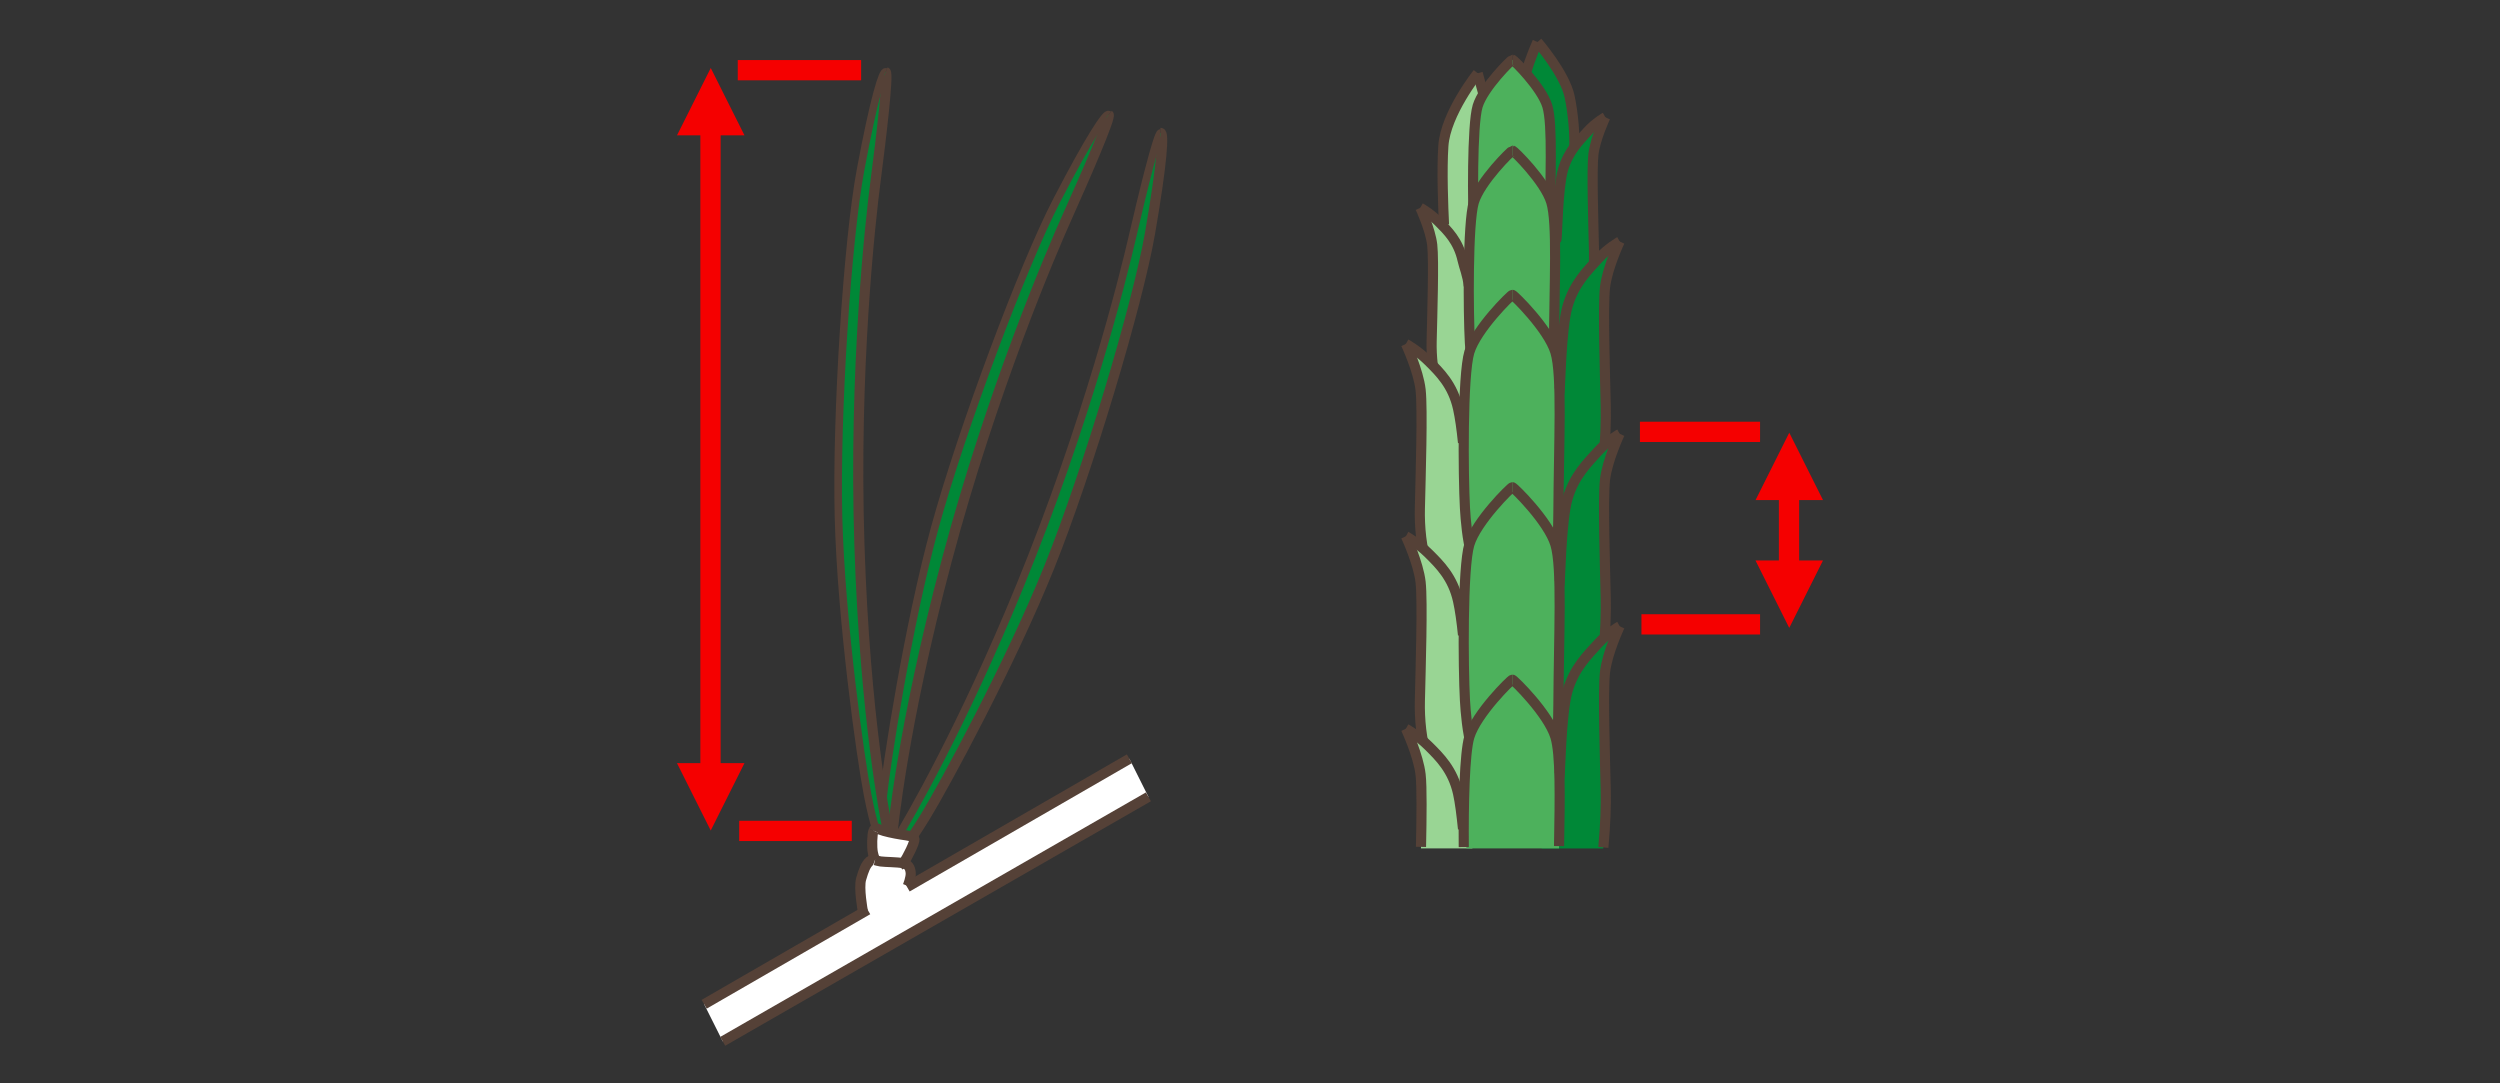 <?xml version="1.0" encoding="utf-8"?>
<!-- Generator: Adobe Illustrator 15.0.0, SVG Export Plug-In . SVG Version: 6.00 Build 0)  -->
<!DOCTYPE svg PUBLIC "-//W3C//DTD SVG 1.1//EN" "http://www.w3.org/Graphics/SVG/1.1/DTD/svg11.dtd">
<svg version="1.1" xmlns="http://www.w3.org/2000/svg" xmlns:xlink="http://www.w3.org/1999/xlink" x="0px" y="0px" width="300px"
	 height="130px" viewBox="0 0 300 130" enable-background="new 0 0 300 130" xml:space="preserve">
<rect x="0" y="0" width="300" height="130" fill="#333333" stroke="none"/>
<g id="Ebene_2">
</g>
<g id="Rand">
	<rect fill="none" width="300" height="130"/>
	<g>
		<g>
			<polygon fill="#FFFFFF" points="84.497,120.511 103.542,109.34 102.989,106.257 104.489,103.321 105.012,99.17 110.058,100.075 
				108.489,103.43 109.731,106.257 135.526,91.053 137.811,95.618 86.725,124.959 			"/>
			<path fill-rule="evenodd" clip-rule="evenodd" fill="#008837" d="M107.008,101.009c-0.078,0.126,1.206-13.542,6.63-33.856
				c5.422-20.314,12.438-36.72,14.528-41.365c2.09-4.649,5.183-11.766,4.873-12.03c-0.31-0.26-2.249,2.601-6.26,10.342
				c-4.01,7.74-11.349,27.367-14.593,39.183c-3.242,11.816-5.839,28.512-6.274,32.901c-0.438,4.39-0.136,4.746-0.136,4.746
				S107.086,100.879,107.008,101.009L107.008,101.009z"/>
			<path fill-rule="evenodd" clip-rule="evenodd" fill="#008837" d="M107.243,101.185c-0.015,0.146,7.226-11.515,15.192-30.975
				c7.965-19.456,12.3-36.766,13.445-41.729c1.146-4.967,2.987-12.507,3.393-12.528s0.218,3.435-1.27,12.025
				c-1.487,8.585-7.51,28.657-12.073,40.029s-12.591,26.237-14.896,29.994c-2.308,3.762-2.763,3.862-2.763,3.862
				S107.257,101.038,107.243,101.185L107.243,101.185z"/>
			
				<path fill-rule="evenodd" clip-rule="evenodd" fill="none" stroke="#554137" stroke-width="0.912" stroke-miterlimit="2.414" d="
				M107.563,100.69c1.485-2.4,7.901-13.454,14.871-30.48c7.965-19.46,12.3-36.766,13.445-41.729
				c1.146-4.967,2.987-12.507,3.393-12.528"/>
			
				<path fill-rule="evenodd" clip-rule="evenodd" fill="none" stroke="#554137" stroke-width="1.216" stroke-miterlimit="2.414" d="
				M139.273,15.953c0.406-0.021,0.218,3.435-1.27,12.025c-1.487,8.585-7.51,28.657-12.073,40.029s-12.591,26.237-14.899,29.994
				c-1.152,1.881-1.843,2.849-2.245,3.343"/>
			
				<path fill-rule="evenodd" clip-rule="evenodd" fill="none" stroke="#554137" stroke-width="1.216" stroke-miterlimit="2.414" d="
				M107.029,100.586c0.067-0.641,1.188-13.119,6.609-33.434c5.422-20.314,12.438-36.72,14.528-41.365
				c2.09-4.649,5.183-11.77,4.873-12.03"/>
			
				<path fill-rule="evenodd" clip-rule="evenodd" fill="none" stroke="#554137" stroke-width="0.912" stroke-miterlimit="2.414" d="
				M133.04,13.758c-0.31-0.264-2.249,2.605-6.26,10.342c-4.01,7.74-11.349,27.367-14.593,39.183
				c-3.242,11.816-5.839,28.512-6.274,32.901c-0.206,2.057-0.247,3.229-0.235,3.892"/>
			<g>
				<path fill-rule="evenodd" clip-rule="evenodd" fill="#008837" d="M106.556,99.681c-0.038,0.143-2.754-13.311-3.429-34.329
					c-0.676-21.014,1.303-38.743,1.96-43.799c0.66-5.051,1.566-12.763,1.194-12.922c-0.373-0.163-1.403,3.142-3.007,11.711
					c-1.603,8.565-2.961,29.478-2.654,41.725c0.308,12.248,2.643,28.981,3.491,33.312c0.851,4.327,1.242,4.583,1.242,4.583
					S106.591,99.539,106.556,99.681L106.556,99.681z"/>
				
					<path fill-rule="evenodd" clip-rule="evenodd" fill="none" stroke="#554137" stroke-width="1.216" stroke-miterlimit="2.414" d="
					M106.456,99.271c-0.124-0.633-2.654-12.905-3.328-33.919c-0.676-21.014,1.301-38.743,1.96-43.799
					c0.66-5.051,1.566-12.763,1.194-12.922"/>
				
					<path fill-rule="evenodd" clip-rule="evenodd" fill="none" stroke="#554137" stroke-width="0.912" stroke-miterlimit="2.414" d="
					M106.282,8.631c-0.373-0.163-1.403,3.142-3.007,11.711c-1.603,8.565-2.961,29.478-2.654,41.725
					c0.308,12.248,2.643,28.981,3.493,33.312c0.398,2.027,0.695,3.163,0.898,3.791"/>
			</g>
			<path fill-rule="evenodd" clip-rule="evenodd" fill="#FFFFFF" d="M108.489,103.43c0.31-0.39,1.385-2.459,1.226-2.785
				c-0.162-0.322-0.666-0.356-1.562-0.494c-0.896-0.139-2.069-0.398-2.513-0.582c-0.446-0.181-0.63-0.302-0.811,0.108
				s-0.226,1.985-0.078,2.685c0.149,0.7,0.379,1.123,0.748,1.357c0.368,0.234,0.925,0.419,1.432,0.377
				C107.44,104.054,108.177,103.815,108.489,103.43L108.489,103.43z"/>
			<path fill-rule="evenodd" clip-rule="evenodd" fill="none" d="M108.433,107.605c0,0,0.36-1.42,0.31-2.266
				s-0.241-1.395-0.814-1.601c-0.576-0.205-1.834-0.184-2.337-0.293c-0.502-0.108-0.735-0.473-1.102-0.125
				c-0.366,0.343-0.53,0.791-0.779,1.629c-0.25,0.838,0.157,3.012,0.157,3.012"/>
			
				<path fill-rule="evenodd" clip-rule="evenodd" fill="none" stroke="#554137" stroke-width="1.216" stroke-miterlimit="2.414" d="
				M107.993,103.799c0.203-0.101,0.379-0.227,0.496-0.369c0.31-0.39,1.385-2.459,1.226-2.785c-0.159-0.322-0.666-0.356-1.562-0.494
				c-0.895-0.139-2.069-0.398-2.513-0.582c-0.444-0.181-0.628-0.298-0.811,0.108"/>
			
				<path fill-rule="evenodd" clip-rule="evenodd" fill="none" stroke="#554137" stroke-width="1.216" stroke-miterlimit="2.414" d="
				M104.828,99.677c-0.18,0.41-0.226,1.985-0.078,2.685c0.065,0.306,0.145,0.558,0.247,0.767"/>
			
				<path fill-rule="evenodd" clip-rule="evenodd" fill="none" stroke="#554137" stroke-width="1.216" stroke-miterlimit="2.414" d="
				M104.987,103.225c-0.213-0.08-0.408-0.084-0.643,0.134c-0.471,0.448-0.683,1.022-1.003,2.103
				c-0.32,1.081,0.201,3.879,0.201,3.879"/>
			
				<path fill-rule="evenodd" clip-rule="evenodd" fill="none" stroke="#554137" stroke-width="1.216" stroke-miterlimit="2.414" d="
				M108.929,106.32c0,0,0.413-1.006,0.354-1.604s-0.274-0.988-0.932-1.131c-0.657-0.146-2.098-0.13-2.672-0.21
				c-0.289-0.037-0.498-0.121-0.689-0.163"/>
			
				<line fill="none" stroke="#554137" stroke-width="1.216" stroke-miterlimit="2.414" x1="108.855" y1="106.45" x2="135.526" y2="91.053"/>
			
				<line fill="none" stroke="#554137" stroke-width="1.216" stroke-miterlimit="2.414" x1="84.497" y1="120.511" x2="104.123" y2="109.181"/>
			
				<line fill="none" stroke="#554137" stroke-width="1.216" stroke-miterlimit="2.414" x1="86.725" y1="124.959" x2="137.811" y2="95.618"/>
			
				<line fill-rule="evenodd" clip-rule="evenodd" fill="#F50000" stroke="#F50000" stroke-width="2.432" stroke-miterlimit="2.414" x1="88.702" y1="99.71" x2="102.212" y2="99.71"/>
			
				<line fill-rule="evenodd" clip-rule="evenodd" fill="#F50000" stroke="#F50000" stroke-width="2.432" stroke-miterlimit="2.414" x1="85.259" y1="12.903" x2="85.259" y2="92.535"/>
			
				<line fill="none" stroke="#F50000" stroke-width="2.432" stroke-miterlimit="2.414" x1="88.53" y1="8.422" x2="103.335" y2="8.422"/>
			<polygon fill-rule="evenodd" clip-rule="evenodd" fill="#F50000" points="85.291,8.158 87.313,12.2 89.339,16.242 85.291,16.242 
				81.24,16.242 83.266,12.2 85.291,8.158 			"/>
			<polygon fill-rule="evenodd" clip-rule="evenodd" fill="#F50000" points="85.287,99.66 87.312,95.618 89.334,91.576 
				85.287,91.576 81.238,91.576 83.261,95.618 85.287,99.66 			"/>
		</g>
		<g>
			
				<line fill-rule="evenodd" clip-rule="evenodd" fill="#F50000" stroke="#F50000" stroke-width="2.432" stroke-miterlimit="2.414" x1="196.973" y1="74.923" x2="211.207" y2="74.923"/>
			<path fill-rule="evenodd" clip-rule="evenodd" fill="#99D594" d="M180.377,19.802L177.322,8.79c0,0-3.852,4.821-4.118,8.704
				c-0.266,3.887,0.135,10.555,0.135,10.555l0.796,4.637l4.251,3.124l3.718-11.505C182.104,24.305,180.436,20.02,180.377,19.802
				L180.377,19.802z"/>
			<path fill-rule="evenodd" clip-rule="evenodd" fill="#008837" d="M188.744,18.332c0,0,0.132-4.013-0.398-6.782
				c-0.531-2.76-3.854-6.509-3.854-6.509s-1.726,3.749-1.991,6.689c-0.266,2.945-0.397,6.689-0.397,6.689l1.327,5.709l3.985,2.404
				l1.726-6.509L188.744,18.332L188.744,18.332z"/>
			<path fill-rule="evenodd" clip-rule="evenodd" fill="#4DB15C" d="M181.498,36.115c-2.044-0.293-4.999-4.757-4.607-8.221
				c0.392-3.46-0.254-12.901,0.429-15.159c0.683-2.262,4.047-5.571,4.179-5.571c0.134,0,3.499,3.309,4.182,5.571
				c0.681,2.258,0.331,8.737,0.291,15.665C185.932,35.328,182.898,35.806,181.498,36.115L181.498,36.115z"/>
			
				<path fill-rule="evenodd" clip-rule="evenodd" fill="none" stroke="#554137" stroke-width="1.216" stroke-miterlimit="2.414" d="
				M181.498,7.165c0.134,0,3.497,3.309,4.18,5.571c0.683,2.258,0.331,8.737,0.293,15.665c-0.008,1.408-0.062,3.364-0.28,4.29"/>
			
				<path fill-rule="evenodd" clip-rule="evenodd" fill="none" stroke="#554137" stroke-width="1.216" stroke-miterlimit="2.414" d="
				M177.527,32.418c-0.406-1.424-0.57-3.342-0.637-4.523c-0.176-3.142-0.254-12.901,0.427-15.159
				c0.683-2.262,4.049-5.571,4.181-5.571"/>
			<path fill-rule="evenodd" clip-rule="evenodd" fill="#008837" d="M186.781,28.69c0.071-0.05,0.143-6.136,0.786-8.343
				c0.641-2.203,1.927-3.452,2.926-4.553c1.001-1.102,2.142-1.726,2.142-1.726s-1.214,2.588-1.428,4.461
				c-0.214,1.868,0,8.436,0.071,11.552c0.071,3.117-0.382,10.471-1.931,12.406c-1.548,1.935-5.017,3.317-5.017,3.317l1.022-14.286
				C185.354,31.518,186.711,28.736,186.781,28.69L186.781,28.69z"/>
			
				<path fill-rule="evenodd" clip-rule="evenodd" fill="none" stroke="#554137" stroke-width="1.216" stroke-miterlimit="2.414" d="
				M192.635,14.068c0,0-1.214,2.588-1.428,4.461c-0.214,1.868,0,8.436,0.071,11.552c0.031,1.311-0.031,3.384-0.232,5.482"/>
			
				<path fill-rule="evenodd" clip-rule="evenodd" fill="none" stroke="#554137" stroke-width="1.216" stroke-miterlimit="2.414" d="
				M186.781,28.69c0.071-0.046,0.143-6.136,0.786-8.343c0.641-2.203,1.927-3.447,2.928-4.553c0.997-1.102,2.14-1.726,2.14-1.726"/>
			<path fill-rule="evenodd" clip-rule="evenodd" fill="#99D594" d="M177.663,39.119c-0.071-0.05-1.646-5.612-2.157-7.903
				c-0.511-2.295-1.797-3.54-2.86-4.599c-1.066-1.06-2.208-1.68-2.208-1.68s1.213,2.589,1.429,4.457
				c0.214,1.868-0.002,8.435-0.073,11.551c-0.036,1.654,0.123,3.573,0.628,5.307c0.444,1.524,2.876,5.612,3.961,6.538
				c2.318,1.977,1.79-7.342,1.554-8.938l-0.216-1.466C177.72,42.386,177.734,39.165,177.663,39.119L177.663,39.119z"/>
			
				<path fill-rule="evenodd" clip-rule="evenodd" fill="none" stroke="#554137" stroke-width="1.216" stroke-miterlimit="2.414" d="
				M170.438,24.937c0,0,1.215,2.589,1.429,4.457c0.214,1.868,0,8.435-0.071,11.551c-0.04,1.755,0.141,3.799,0.719,5.608"/>
			
				<path fill-rule="evenodd" clip-rule="evenodd" fill="none" stroke="#554137" stroke-width="1.216" stroke-miterlimit="2.414" d="
				M176.252,34.324c-0.128-1.298-0.556-2.249-0.746-3.108c-0.511-2.291-1.797-3.54-2.86-4.599c-1.066-1.056-2.208-1.68-2.208-1.68"
				/>
			<path fill-rule="evenodd" clip-rule="evenodd" fill="#4DB15C" d="M181.506,50.235c-2.271-0.327-5.554-5.286-5.12-9.135
				c0.436-3.845-0.283-14.332,0.476-16.845c0.76-2.509,4.498-6.187,4.645-6.187s3.888,3.678,4.646,6.187
				c0.758,2.513,0.368,9.709,0.322,17.407C186.432,49.364,183.062,49.887,181.506,50.235L181.506,50.235z"/>
			
				<path fill-rule="evenodd" clip-rule="evenodd" fill="none" stroke="#554137" stroke-width="1.216" stroke-miterlimit="2.414" d="
				M181.506,18.068c0.149,0,3.885,3.678,4.644,6.187c0.76,2.513,0.368,9.709,0.326,17.407c-0.008,1.562-0.071,3.74-0.312,4.771"/>
			
				<path fill-rule="evenodd" clip-rule="evenodd" fill="none" stroke="#554137" stroke-width="1.216" stroke-miterlimit="2.414" d="
				M177.094,46.126c-0.452-1.583-0.635-3.715-0.708-5.026c-0.195-3.493-0.28-14.332,0.476-16.845
				c0.758-2.509,4.498-6.187,4.645-6.187"/>
			
				<path fill-rule="evenodd" clip-rule="evenodd" fill="none" stroke="#554137" stroke-width="1.216" stroke-miterlimit="2.414" d="
				M177.322,8.79c0,0-3.852,4.821-4.118,8.704c-0.201,2.915-0.024,7.397,0.076,9.454"/>
			
				<line fill="none" stroke="#554137" stroke-width="1.216" stroke-miterlimit="2.414" x1="178.04" y1="11.387" x2="177.322" y2="8.79"/>
			
				<path fill-rule="evenodd" clip-rule="evenodd" fill="none" stroke="#554137" stroke-width="1.216" stroke-miterlimit="2.414" d="
				M184.495,5.042c0,0-0.817,1.772-1.414,3.837"/>
			
				<path fill-rule="evenodd" clip-rule="evenodd" fill="none" stroke="#554137" stroke-width="1.216" stroke-miterlimit="2.414" d="
				M188.911,17.657c0.076-1.256-0.11-4.033-0.567-6.103c-0.605-2.769-3.849-6.513-3.849-6.513"/>
			<path fill-rule="evenodd" clip-rule="evenodd" fill="#008837" d="M187.136,47.022c0.088-0.059,0.176-7.573,0.97-10.295
				c0.794-2.722,2.379-4.259,3.612-5.62c1.235-1.361,2.646-2.132,2.646-2.132s-1.5,3.196-1.764,5.503
				c-0.264,2.307,0,10.416,0.088,14.261c0.088,3.849-0.469,12.93-2.383,15.322c-1.912,2.388-6.193,4.092-6.193,4.092l1.263-17.638
				C185.374,50.516,187.048,47.081,187.136,47.022L187.136,47.022z"/>
			<path fill-rule="evenodd" clip-rule="evenodd" fill="#99D594" d="M177.63,58.779c-0.086-0.059-2.031-6.923-2.662-9.755
				c-0.633-2.832-2.218-4.369-3.533-5.675c-1.315-1.307-2.725-2.078-2.725-2.078s1.497,3.196,1.764,5.504
				c0.264,2.308-0.002,10.417-0.09,14.262c-0.047,2.044,0.152,4.415,0.772,6.551c0.551,1.885,3.552,6.933,4.893,8.076
				c2.86,2.441,2.209-9.068,1.918-11.037l-0.268-1.813C177.699,62.813,177.718,58.838,177.63,58.779L177.63,58.779z"/>
			<path fill-rule="evenodd" clip-rule="evenodd" fill="#4DB15C" d="M181.485,71.119c-2.523-0.364-6.172-5.877-5.69-10.148
				c0.484-4.272-0.314-15.93,0.53-18.719c0.842-2.79,4.997-6.873,5.16-6.873s4.318,4.083,5.16,6.873s0.41,10.786,0.36,19.343
				C186.958,70.147,183.213,70.733,181.485,71.119L181.485,71.119z"/>
			
				<path fill-rule="evenodd" clip-rule="evenodd" fill="none" stroke="#554137" stroke-width="1.216" stroke-miterlimit="2.414" d="
				M168.71,41.271c0,0,1.5,3.196,1.762,5.504c0.264,2.308,0,10.417-0.088,14.262c-0.049,2.166,0.174,4.691,0.888,6.924"/>
			
				<path fill-rule="evenodd" clip-rule="evenodd" fill="none" stroke="#554137" stroke-width="1.216" stroke-miterlimit="2.414" d="
				M175.562,53.121c-0.159-1.601-0.36-3.037-0.597-4.097c-0.628-2.832-2.216-4.369-3.531-5.675
				c-1.315-1.307-2.725-2.078-2.725-2.078"/>
			
				<path fill-rule="evenodd" clip-rule="evenodd" fill="none" stroke="#554137" stroke-width="1.216" stroke-miterlimit="2.414" d="
				M181.483,35.378c0.165,0,4.318,4.083,5.162,6.873c0.842,2.79,0.406,10.786,0.362,19.343c-0.013,1.733-0.079,4.15-0.348,5.294"/>
			
				<path fill-rule="evenodd" clip-rule="evenodd" fill="none" stroke="#554137" stroke-width="1.216" stroke-miterlimit="2.414" d="
				M176.58,66.554c-0.5-1.759-0.703-4.13-0.785-5.583c-0.216-3.883-0.312-15.93,0.528-18.719c0.844-2.79,4.999-6.873,5.16-6.873"/>
			
				<path fill-rule="evenodd" clip-rule="evenodd" fill="none" stroke="#554137" stroke-width="1.216" stroke-miterlimit="2.414" d="
				M194.363,28.975c0,0-1.5,3.196-1.764,5.503c-0.264,2.307,0,10.416,0.088,14.261c0.038,1.621-0.04,4.18-0.287,6.769"/>
			
				<line fill-rule="evenodd" clip-rule="evenodd" fill="#F50000" stroke="#F50000" stroke-width="2.432" stroke-miterlimit="2.414" x1="214.682" y1="59.11" x2="214.682" y2="72.347"/>
			
				<line fill="none" stroke="#F50000" stroke-width="2.432" stroke-miterlimit="2.414" x1="196.792" y1="51.822" x2="211.207" y2="51.822"/>
			<polygon fill-rule="evenodd" clip-rule="evenodd" fill="#F50000" points="214.713,51.923 216.736,55.965 218.762,60.011 
				214.713,60.011 210.663,60.011 212.688,55.965 214.713,51.923 			"/>
			<polygon fill-rule="evenodd" clip-rule="evenodd" fill="#F50000" points="214.709,75.346 216.734,71.304 218.759,67.258 
				214.709,67.258 210.66,67.258 212.686,71.304 214.709,75.346 			"/>
			<path fill-rule="evenodd" clip-rule="evenodd" fill="#008837" d="M187.136,70.105c0.088-0.059,0.176-7.573,0.97-10.3
				c0.794-2.723,2.379-4.26,3.612-5.621c1.235-1.361,2.646-2.132,2.646-2.132s-1.5,3.196-1.764,5.508
				c-0.264,2.309,0,10.413,0.088,14.263c0.088,3.845-0.469,12.926-2.383,15.317c-1.912,2.388-6.193,4.097-6.193,4.097l1.263-17.639
				C185.374,73.599,187.048,70.164,187.136,70.105L187.136,70.105z"/>
			<path fill-rule="evenodd" clip-rule="evenodd" fill="#99D594" d="M177.63,81.863c-0.086-0.059-2.031-6.924-2.662-9.76
				c-0.633-2.827-2.218-4.369-3.533-5.671c-1.315-1.312-2.725-2.078-2.725-2.078s1.497,3.196,1.764,5.504
				c0.264,2.308-0.002,10.413-0.09,14.262c-0.047,2.044,0.152,4.411,0.772,6.547c0.551,1.89,3.552,6.937,4.893,8.08
				c2.86,2.438,2.209-9.068,1.918-11.037l-0.268-1.813C177.699,85.896,177.718,81.922,177.63,81.863L177.63,81.863z"/>
			<path fill-rule="evenodd" clip-rule="evenodd" fill="#4DB15C" d="M181.485,94.198c-2.523-0.36-6.172-5.872-5.69-10.149
				c0.484-4.271-0.314-15.929,0.53-18.714c0.842-2.794,4.997-6.878,5.16-6.878s4.318,4.084,5.16,6.878
				c0.842,2.785,0.41,10.785,0.36,19.339C186.958,93.23,183.213,93.817,181.485,94.198L181.485,94.198z"/>
			
				<path fill-rule="evenodd" clip-rule="evenodd" fill="none" stroke="#554137" stroke-width="1.216" stroke-miterlimit="2.414" d="
				M168.71,64.354c0,0,1.5,3.196,1.762,5.504c0.264,2.308,0,10.417-0.088,14.262c-0.049,2.162,0.174,4.691,0.888,6.924"/>
			
				<path fill-rule="evenodd" clip-rule="evenodd" fill="none" stroke="#554137" stroke-width="1.216" stroke-miterlimit="2.414" d="
				M175.562,76.204c-0.159-1.604-0.36-3.037-0.597-4.097c-0.628-2.831-2.216-4.373-3.531-5.68c-1.315-1.303-2.725-2.073-2.725-2.073
				"/>
			
				<path fill-rule="evenodd" clip-rule="evenodd" fill="none" stroke="#554137" stroke-width="1.216" stroke-miterlimit="2.414" d="
				M181.483,58.461c0.165,0,4.318,4.08,5.162,6.874c0.842,2.785,0.406,10.785,0.362,19.339c-0.013,1.738-0.079,4.154-0.348,5.298"/>
			
				<path fill-rule="evenodd" clip-rule="evenodd" fill="none" stroke="#554137" stroke-width="1.216" stroke-miterlimit="2.414" d="
				M176.58,89.633c-0.5-1.76-0.703-4.126-0.785-5.584c-0.216-3.878-0.312-15.929,0.528-18.714c0.844-2.794,4.999-6.874,5.16-6.874"
				/>
			
				<path fill-rule="evenodd" clip-rule="evenodd" fill="none" stroke="#554137" stroke-width="1.216" stroke-miterlimit="2.414" d="
				M194.363,52.053c0,0-1.5,3.196-1.764,5.508c-0.264,2.304,0,10.413,0.088,14.263c0.038,1.621-0.04,4.176-0.287,6.769"/>
			<path fill-rule="evenodd" clip-rule="evenodd" fill="#008837" d="M187.136,93.205c0.088-0.059,0.176-7.577,0.97-10.299
				c0.794-2.723,2.379-4.26,3.612-5.621c1.235-1.361,2.646-2.133,2.646-2.133s-1.5,3.196-1.764,5.504
				c-0.264,2.312,0,10.417,0.088,14.267c0.038,1.646-0.044,4.256-0.3,6.89h-7.38l0.364-5.118
				C185.372,96.694,187.048,93.264,187.136,93.205L187.136,93.205z"/>
			<path fill-rule="evenodd" clip-rule="evenodd" fill="#99D594" d="M176.695,101.809c-0.617-2.203-1.376-5.03-1.728-6.605
				c-0.633-2.827-2.22-4.368-3.533-5.675c-1.315-1.308-2.725-2.078-2.725-2.078s1.497,3.196,1.764,5.508
				c0.167,1.467,0.123,5.282,0.044,8.851H176.695L176.695,101.809z"/>
			<path fill-rule="evenodd" clip-rule="evenodd" fill="#4DB15C" d="M175.967,101.809c-0.015-5.076-0.234-11.418,0.358-13.378
				c0.842-2.79,4.997-6.874,5.16-6.874s4.318,4.084,5.16,6.874c0.641,2.123,0.542,7.271,0.438,13.378H175.967L175.967,101.809z"/>
			
				<path fill-rule="evenodd" clip-rule="evenodd" fill="none" stroke="#554137" stroke-width="1.216" stroke-miterlimit="2.414" d="
				M168.71,87.45c0,0,1.5,3.196,1.762,5.508c0.165,1.441,0.123,5.148,0.048,8.667"/>
			
				<path fill-rule="evenodd" clip-rule="evenodd" fill="none" stroke="#554137" stroke-width="1.216" stroke-miterlimit="2.414" d="
				M175.562,99.479c-0.159-1.604-0.36-3.212-0.597-4.276c-0.631-2.827-2.216-4.368-3.531-5.675
				c-1.315-1.308-2.725-2.078-2.725-2.078"/>
			
				<path fill-rule="evenodd" clip-rule="evenodd" fill="none" stroke="#554137" stroke-width="1.216" stroke-miterlimit="2.414" d="
				M181.483,81.557c0.165,0,4.318,4.084,5.162,6.874c0.633,2.094,0.545,7.116,0.442,13.102"/>
			
				<path fill-rule="evenodd" clip-rule="evenodd" fill="none" stroke="#554137" stroke-width="1.216" stroke-miterlimit="2.414" d="
				M175.652,101.649c-0.044-5.005,0.093-11.301,0.671-13.219c0.844-2.79,4.999-6.874,5.16-6.874"/>
			
				<path fill-rule="evenodd" clip-rule="evenodd" fill="none" stroke="#554137" stroke-width="1.216" stroke-miterlimit="2.414" d="
				M194.363,75.152c0,0-1.5,3.196-1.764,5.504c-0.264,2.309,0,10.417,0.088,14.263c0.038,1.625-0.04,4.18-0.287,6.769"/>
			
				<path fill-rule="evenodd" clip-rule="evenodd" fill="none" stroke="#554137" stroke-width="1.216" stroke-miterlimit="2.414" d="
				M187.136,93.205c0.088-0.059,0.176-7.577,0.97-10.299c0.791-2.723,2.379-4.26,3.614-5.621c1.231-1.361,2.644-2.133,2.644-2.133"
				/>
			
				<path fill-rule="evenodd" clip-rule="evenodd" fill="none" stroke="#554137" stroke-width="1.216" stroke-miterlimit="2.414" d="
				M187.136,70.122c0.088-0.059,0.176-7.572,0.97-10.295c0.791-2.723,2.379-4.26,3.614-5.626c1.231-1.356,2.644-2.127,2.644-2.127"
				/>
			
				<path fill-rule="evenodd" clip-rule="evenodd" fill="none" stroke="#554137" stroke-width="1.216" stroke-miterlimit="2.414" d="
				M187.136,47.043c0.088-0.059,0.176-7.577,0.97-10.3c0.791-2.722,2.379-4.259,3.614-5.62c1.231-1.361,2.644-2.132,2.644-2.132"/>
		</g>
	</g>
</g>
</svg>
